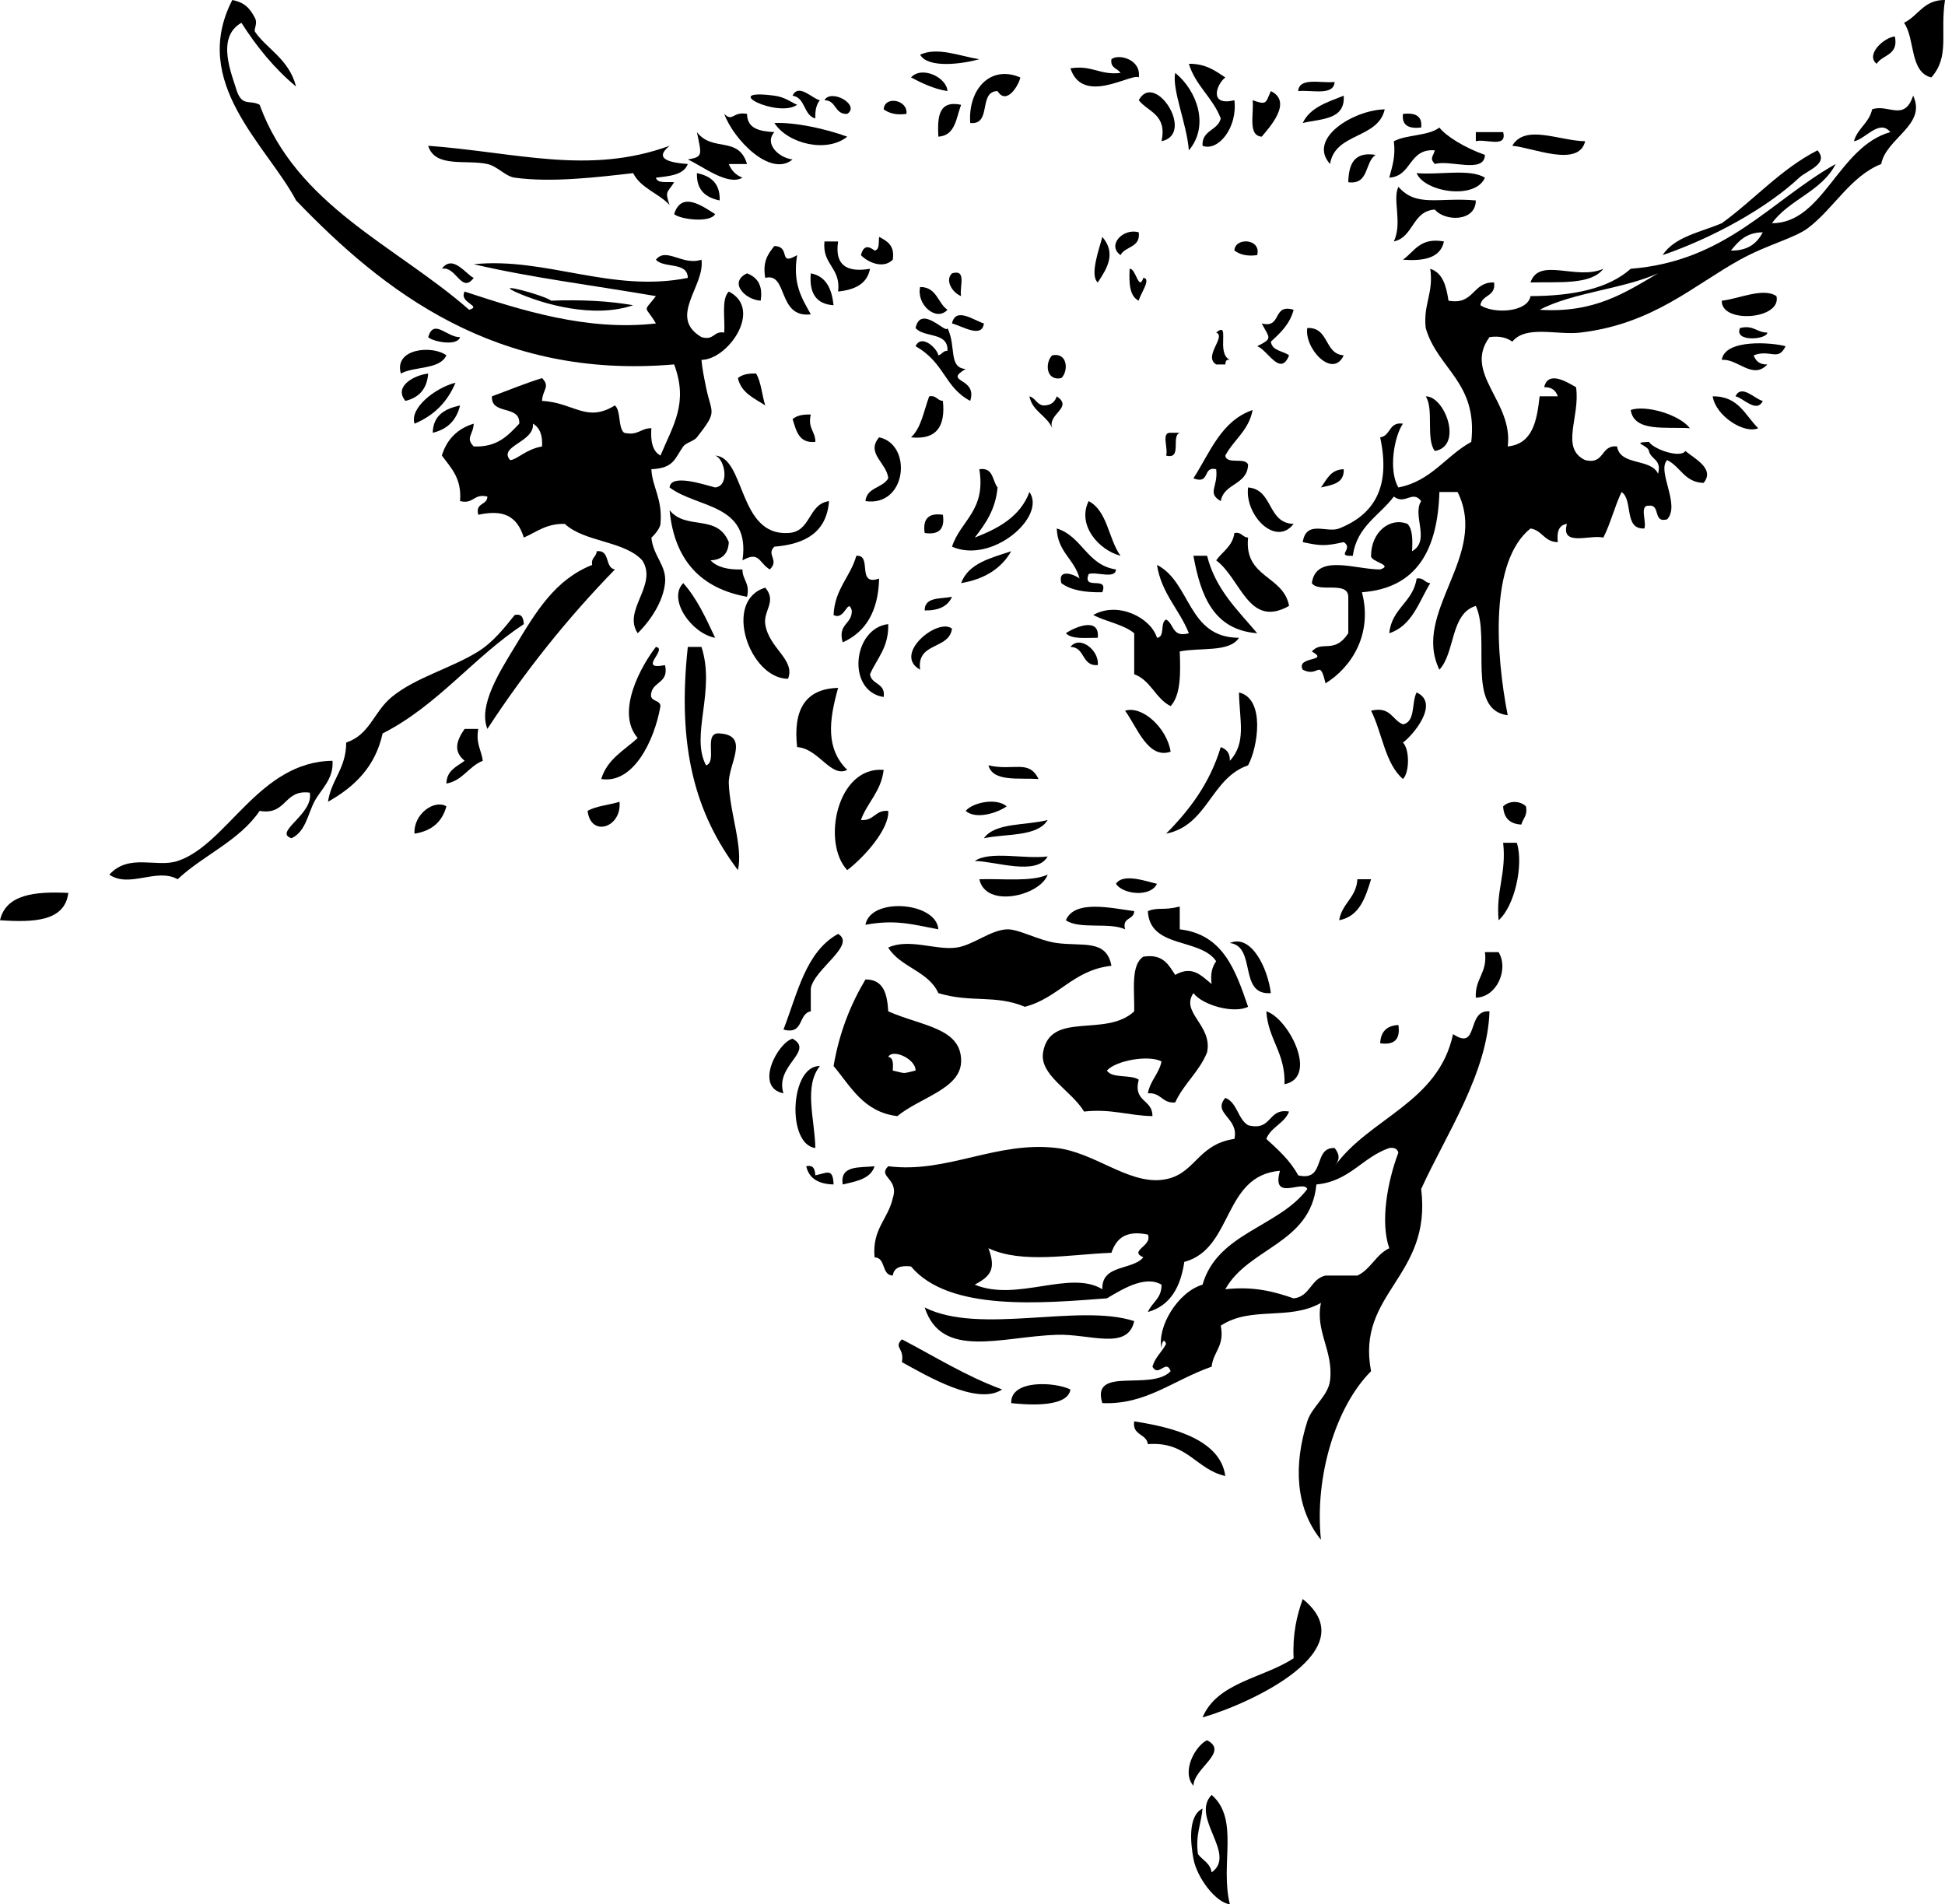<?xml version="1.0" encoding="UTF-8" standalone="no"?>
<!-- Generator: Adobe Illustrator 13.0.2, SVG Export Plug-In . SVG Version: 6.00 Build 14948)  -->

<svg
   xmlns:dc="http://purl.org/dc/elements/1.1/"
   xmlns:cc="http://creativecommons.org/ns#"
   xmlns:rdf="http://www.w3.org/1999/02/22-rdf-syntax-ns#"
   xmlns:svg="http://www.w3.org/2000/svg"
   xmlns="http://www.w3.org/2000/svg"
   xmlns:sodipodi="http://sodipodi.sourceforge.net/DTD/sodipodi-0.dtd"
   xmlns:inkscape="http://www.inkscape.org/namespaces/inkscape"
   version="1.1"
   id="Layer_1_xA0_Image_1_"
   x="0px"
   y="0px"
   width="246.223px"
   height="241.034px"
   viewBox="0 0 246.223 241.034"
   style="enable-background:new 0 0 246.223 241.034;"
   xml:space="preserve"
   inkscape:version="0.48.2 r9819"
   sodipodi:docname="johnnyautomaticbullhead.svg"><defs
   id="defs5095" /><sodipodi:namedview
   pagecolor="#ffffff"
   bordercolor="#666666"
   borderopacity="1"
   objecttolerance="10"
   gridtolerance="10"
   guidetolerance="10"
   inkscape:pageopacity="0"
   inkscape:pageshadow="2"
   inkscape:window-width="640"
   inkscape:window-height="480"
   id="namedview5093"
   showgrid="false"
   inkscape:zoom="0.97911499"
   inkscape:cx="123.1115"
   inkscape:cy="120.517"
   inkscape:window-x="0"
   inkscape:window-y="0"
   inkscape:window-maximized="0"
   inkscape:current-layer="Layer_1_xA0_Image_1_" />
<g
   id="g4811">
	<path
   style="fill-rule:evenodd;clip-rule:evenodd;"
   d="M246.223,0c-0.658,4.291,0.647,7.1-1.73,9.803   c-2.782-0.677-2.025-4.894-3.459-6.92C242.854,2.014,243.499-0.032,246.223,0z"
   id="path4813" />
	<path
   style="fill-rule:evenodd;clip-rule:evenodd;"
   d="M239.88,4.613c0.488,2.411-1.562,2.283-2.307,3.46   C236.126,6.959,238.443,4.753,239.88,4.613z"
   id="path4815" />
	<path
   style="fill-rule:evenodd;clip-rule:evenodd;"
   d="M123.977,7.497c-2.221,0.615-6.511,1.179-7.496-0.577   C118.703,5.905,121.486,7.106,123.977,7.497z"
   id="path4817" />
	<path
   style="fill-rule:evenodd;clip-rule:evenodd;"
   d="M144.158,9.803c-0.86-0.623-7.081,3.614-8.649-1.153   c2.752-0.445,3.711,0.902,6.343,0.577c-0.374-0.586-1.325-0.596-1.153-1.73C141.603,6.762,144.51,7.521,144.158,9.803z"
   id="path4819" />
	<path
   style="fill-rule:evenodd;clip-rule:evenodd;"
   d="M150.501,8.073c2.137-0.022,3.344,0.886,4.613,1.73   c-1.121,0.865-2.128,3.682,1.153,2.883c0.421,3.479-2.069,6.531-4.036,5.766c-0.103-2.024,1.947-1.896,2.307-3.46   C153.535,12.344,151.353,10.874,150.501,8.073z"
   id="path4821" />
	<path
   style="fill-rule:evenodd;clip-rule:evenodd;"
   d="M115.327,9.803c1.384-1.532,4.551,0.028,4.612,1.73   C118.128,11.23,116.723,10.521,115.327,9.803z"
   id="path4823" />
	<path
   style="fill-rule:evenodd;clip-rule:evenodd;"
   d="M129.166,9.803c-0.2,1.008-1.743,3.565-2.883,1.73   c-2.486,0.013-0.67,4.328-3.46,4.036C122.526,11.307,125.366,8.171,129.166,9.803z"
   id="path4825" />
	<path
   style="fill-rule:evenodd;clip-rule:evenodd;"
   d="M148.771,9.227c2.733,2.204,4.387,6.671,1.729,9.803   C150.25,15.687,148.346,11.373,148.771,9.227z"
   id="path4827" />
	<path
   style="fill-rule:evenodd;clip-rule:evenodd;"
   d="M168.953,10.38c-0.128,1.793-2.869,0.974-4.612,1.153   C164.469,9.739,167.211,10.559,168.953,10.38z"
   id="path4829" />
	<path
   style="fill-rule:evenodd;clip-rule:evenodd;"
   d="M100.334,12.11c0.77-1.64,2.564,0.444,3.46,0.577   c-0.448,0.513-0.62,1.302-0.577,2.306C101.697,14.591,101.999,12.368,100.334,12.11z"
   id="path4831" />
	<path
   style="fill-rule:evenodd;clip-rule:evenodd;"
   d="M147.042,17.876c0.726-3.417-1.699-3.683-2.884-5.189   C146.154,8.918,151.383,16.949,147.042,17.876z"
   id="path4833" />
	<path
   style="fill-rule:evenodd;clip-rule:evenodd;"
   d="M160.881,11.533c2.814,1.361-0.187,4.599-1.153,5.766   c-1.794-0.128-0.975-2.87-1.153-4.613C160.382,13.324,160.2,13.058,160.881,11.533z"
   id="path4835" />
	<path
   style="fill-rule:evenodd;clip-rule:evenodd;"
   d="M100.911,13.263c-2.445,1.73-10.066-2.101-2.883-1.153   C99.405,12.292,100.186,12.967,100.911,13.263z"
   id="path4837" />
	<path
   style="fill-rule:evenodd;clip-rule:evenodd;"
   d="M104.371,12.687c0.802-1.51,4.591,0.583,2.883,1.729   C105.624,14.509,105.911,12.684,104.371,12.687z"
   id="path4839" />
	<path
   style="fill-rule:evenodd;clip-rule:evenodd;"
   d="M170.106,12.11c0.209,3.091-2.862,2.904-5.189,3.459   C165.832,13.601,168.044,12.93,170.106,12.11z"
   id="path4841" />
	<path
   style="fill-rule:evenodd;clip-rule:evenodd;"
   d="M114.75,14.416c-1.337,0.184-2.214-0.092-2.883-0.577   C111.973,12.068,114.973,12.629,114.75,14.416z"
   id="path4843" />
	<path
   style="fill-rule:evenodd;clip-rule:evenodd;"
   d="M121.67,13.263c-0.635,1.672-0.714,3.899-2.884,4.036   C118.674,14.88,118.753,12.652,121.67,13.263z"
   id="path4845" />
	<path
   style="fill-rule:evenodd;clip-rule:evenodd;"
   d="M175.297,13.839c-0.84,3.773-6.301,2.926-6.92,6.92   C165.471,17.536,171.316,13.933,175.297,13.839z"
   id="path4847" />
	<path
   style="fill-rule:evenodd;clip-rule:evenodd;"
   d="M177.604,14.416c1.508-0.163,2.479,0.211,2.307,1.73   C178.401,16.309,177.43,15.936,177.604,14.416z"
   id="path4849" />
	<path
   style="fill-rule:evenodd;clip-rule:evenodd;"
   d="M98.028,15.569c2.681-0.105,6.471,0.726,9.226,1.73   C104.717,19.375,99.777,18.247,98.028,15.569z"
   id="path4851" />
	<path
   style="fill-rule:evenodd;clip-rule:evenodd;"
   d="M87.072,20.183c1.97-0.334,1.733-0.576,1.153-3.46   c1.975,2.582,5.255,0.423,6.343,4.037c-0.769,0-1.538,0-2.307,0c0.323,0.831,0.899,1.407,1.73,1.73   C92.116,23.572,88.939,21.024,87.072,20.183z"
   id="path4853" />
	<path
   style="fill-rule:evenodd;clip-rule:evenodd;"
   d="M186.829,16.723c1.153,0,2.307,0,3.46,0c0.546,2.084-2.271,0.804-3.46,1.153   C186.829,17.492,186.829,17.107,186.829,16.723z"
   id="path4855" />
	<path
   style="fill-rule:evenodd;clip-rule:evenodd;"
   d="M200.669,17.876c-0.813,3.397-6.683,0.778-9.227,0.577   C193.053,15.665,197.38,17.822,200.669,17.876z"
   id="path4857" />
	<path
   style="fill-rule:evenodd;clip-rule:evenodd;"
   d="M54.204,18.453c11.229,0.831,20.322,3.738,30.562,0   c-2.054,1.655-0.025,2.14,2.307,2.307c-0.525,1.396-2.317,1.527-4.037,1.73c0.179,0.782,1.444,0.478,2.307,0.577   c-0.847,1.359-1.217,1.073-0.577,2.883c-1.383-1.5-3.654-2.112-4.613-4.036c-4.592,0.526-10.306,1.215-14.992,0.577   c-1.179-0.161-2.193-1.454-3.46-1.73C58.988,20.168,55.075,21.294,54.204,18.453z"
   id="path4859" />
	<path
   style="fill-rule:evenodd;clip-rule:evenodd;"
   d="M174.144,19.606c-1.403,0.904-0.803,3.811-3.46,3.46   C170.734,20.811,171.389,19.158,174.144,19.606z"
   id="path4861" />
	<path
   style="fill-rule:evenodd;clip-rule:evenodd;"
   d="M91.108,25.372c-1.755-0.359-2.948-1.281-2.883-3.459   C89.98,22.272,91.173,23.193,91.108,25.372z"
   id="path4863" />
	<path
   style="fill-rule:evenodd;clip-rule:evenodd;"
   d="M179.333,21.913c2.811,0.265,6.755-0.604,8.649,0.577   C186.756,25.349,180.32,24.318,179.333,21.913z"
   id="path4865" />
	<path
   style="fill-rule:evenodd;clip-rule:evenodd;"
   d="M177.026,23.643c2.303,2.646,5.152,1.3,9.803,1.729   c-0.016,2.724-3.923,2.687-5.189,1.153c-2.883,0.193-2.665,3.486-5.189,4.037C177.568,28.196,176.243,25.25,177.026,23.643z"
   id="path4867" />
	<path
   style="fill-rule:evenodd;clip-rule:evenodd;"
   d="M90.531,27.102c-0.643,1.158-4.46,0.662-5.189,0   C86.264,24.139,88.933,26.095,90.531,27.102z"
   id="path4869" />
	<path
   style="fill-rule:evenodd;clip-rule:evenodd;"
   d="M144.158,29.409c0.243,1.973-1.727,1.733-2.307,2.883   C140.086,31.042,142.181,28.822,144.158,29.409z"
   id="path4871" />
	<path
   style="fill-rule:evenodd;clip-rule:evenodd;"
   d="M111.29,29.985c1.011,0.527,2.003,1.072,1.73,2.883   c-1.235,1.245-3.222,0.295-4.036-0.577c0.323-1.198,0.899-1.222,1.73-0.577C111.39,31.622,111.2,30.664,111.29,29.985z"
   id="path4873" />
	<path
   style="fill-rule:evenodd;clip-rule:evenodd;"
   d="M139.545,29.985c1.792,2.094,0.612,3.986-0.576,5.766   C137.9,34.832,139.196,31.399,139.545,29.985z"
   id="path4875" />
	<path
   style="fill-rule:evenodd;clip-rule:evenodd;"
   d="M104.371,30.562c0.577,0,1.153,0,1.73,0   c-0.455,2.954,1.026,3.971,4.037,3.46c-0.363,1.944-1.959,2.654-4.037,2.883C106.465,33.85,104.071,33.552,104.371,30.562z"
   id="path4877" />
	<path
   style="fill-rule:evenodd;clip-rule:evenodd;"
   d="M159.15,32.292c-1.337,0.184-2.214-0.093-2.883-0.577   C156.318,30,159.706,30.172,159.15,32.292z"
   id="path4879" />
	<path
   style="fill-rule:evenodd;clip-rule:evenodd;"
   d="M182.793,30.562c-0.43,2.069-2.482,2.516-5.189,2.307   C179.071,31.838,179.749,30.017,182.793,30.562z"
   id="path4881" />
	<path
   style="fill-rule:evenodd;clip-rule:evenodd;"
   d="M98.028,31.139c2.168,0.066,0.398,2.606,2.883,1.153   c-0.605,3.681,0.641,5.51,1.73,7.496c-4.27,0.51-2.861-5.369-5.766-4.613C96.5,33.071,97.263,32.104,98.028,31.139z"
   id="path4883" />
	<path
   style="fill-rule:evenodd;clip-rule:evenodd;"
   d="M55.934,34.022c1.388-1.903,3.064,0.734,4.036,1.153   C58.415,37.246,57.731,33.615,55.934,34.022z"
   id="path4885" />
	<path
   style="fill-rule:evenodd;clip-rule:evenodd;"
   d="M202.975,34.022c-1.573,2.078-5.671,1.632-9.226,1.729   C194.854,32.476,199.568,35.539,202.975,34.022z"
   id="path4887" />
	<path
   style="fill-rule:evenodd;clip-rule:evenodd;"
   d="M94.568,34.598c1.241,0.489,2.04,1.42,1.73,3.46   C94.315,37.949,92.194,35.726,94.568,34.598z"
   id="path4889" />
	<path
   style="fill-rule:evenodd;clip-rule:evenodd;"
   d="M102.641,34.598c1.944,0.363,2.654,1.959,2.883,4.037   C103.349,38.503,102.413,37.133,102.641,34.598z"
   id="path4891" />
	<path
   style="fill-rule:evenodd;clip-rule:evenodd;"
   d="M120.517,34.598c1.938-0.592,0.897,1.793,1.153,2.883   C120.532,37.026,119.597,35.465,120.517,34.598z"
   id="path4893" />
	<path
   style="fill-rule:evenodd;clip-rule:evenodd;"
   d="M116.48,36.328c2.116-0.002,2.209,2.019,3.459,2.883   C118.537,40.762,115.992,38.579,116.48,36.328z"
   id="path4895" />
	<path
   style="fill-rule:evenodd;clip-rule:evenodd;"
   d="M224.887,37.481c0.697,2.973-7.044,3.529-6.919,0.577   C220.127,37.836,223.192,36.35,224.887,37.481z"
   id="path4897" />
	<path
   style="fill-rule:evenodd;clip-rule:evenodd;"
   d="M124.553,40.941c-0.237,1.947-2.742,0.323-4.036,0   C120.967,38.782,123.306,40.571,124.553,40.941z"
   id="path4899" />
	<path
   style="fill-rule:evenodd;clip-rule:evenodd;"
   d="M119.939,41.518c1.156,2.328,0.078,5.028,2.307,5.189   c-2.954,1.744,1.549,1.018,0.577,4.037c-3.305-1.756-3.199-4.822-6.92-6.919c0.739-1.61,2.745,0.264,2.883,1.153   c0.468-0.11,0.575-0.579,1.153-0.577c0.128-2.435-2.996-1.617-4.036-2.883C116.583,38.42,119.88,42.442,119.939,41.518z"
   id="path4901" />
	<path
   style="fill-rule:evenodd;clip-rule:evenodd;"
   d="M58.24,42.671c-0.36,1.231-3.549,0.541-4.036,0   C54.923,40.242,56.567,42.727,58.24,42.671z"
   id="path4903" />
	<path
   style="fill-rule:evenodd;clip-rule:evenodd;"
   d="M165.494,41.518c2.808-0.117,2.1,3.282,4.612,3.46   C168.7,48.017,165.077,44.067,165.494,41.518z"
   id="path4905" />
	<path
   style="fill-rule:evenodd;clip-rule:evenodd;"
   d="M220.274,41.518c1.762-0.417,2.101,0.589,3.459,0.577   C223.725,42.975,219.461,43.359,220.274,41.518z"
   id="path4907" />
	<path
   style="fill-rule:evenodd;clip-rule:evenodd;"
   d="M226.04,43.825c-0.947,1.975-1.928,0.339-4.036,1.153   c0.252,0.709,0.738,1.184,1.729,1.153c-1.855,2.004-3.795-0.785-5.766-0.577C218.337,42.866,224.362,43.349,226.04,43.825z"
   id="path4909" />
	<path
   style="fill-rule:evenodd;clip-rule:evenodd;"
   d="M56.51,44.978c-0.846,1.845-4.03,1.352-5.767,2.306   C49.845,44.057,54.798,43.68,56.51,44.978z"
   id="path4911" />
	<path
   style="fill-rule:evenodd;clip-rule:evenodd;"
   d="M133.202,44.978c1.997-0.404,2.068,2.021,1.153,2.883   C132.359,48.265,132.287,45.839,133.202,44.978z"
   id="path4913" />
	<path
   style="fill-rule:evenodd;clip-rule:evenodd;"
   d="M54.204,47.284c-0.148,1.966-1.175,3.053-2.883,3.46   C49.821,48.956,52.343,47.498,54.204,47.284z"
   id="path4915" />
	<path
   style="fill-rule:evenodd;clip-rule:evenodd;"
   d="M95.721,47.284c0.639,1.091,0.735,2.724,1.153,4.037   c-1.388-0.919-3.04-1.573-3.46-3.46C93.928,47.413,94.717,47.241,95.721,47.284z"
   id="path4917" />
	<path
   style="fill-rule:evenodd;clip-rule:evenodd;"
   d="M57.663,48.438c-1.013,2.446-2.743,4.176-5.189,5.19   C51.844,51.625,55.09,49.099,57.663,48.438z"
   id="path4919" />
	<path
   style="fill-rule:evenodd;clip-rule:evenodd;"
   d="M219.697,50.167c0.77-1.64,2.564,0.445,3.46,0.577   C222.388,52.384,220.593,50.299,219.697,50.167z"
   id="path4921" />
	<path
   style="fill-rule:evenodd;clip-rule:evenodd;"
   d="M117.633,50.167c0.932-0.163,0.993,0.545,1.73,0.577   c0.345,3.228-0.807,4.959-4.036,4.613C116.635,54.166,116.945,51.978,117.633,50.167z"
   id="path4923" />
	<path
   style="fill-rule:evenodd;clip-rule:evenodd;"
   d="M130.319,50.167c0.757,0.204,0.907,1.015,1.729,1.153   c0.986,0.025,1.494-0.429,1.73-1.153c2.158,1.463-1.219,2.187-0.577,4.037C132.527,52.573,130.694,52.099,130.319,50.167z"
   id="path4925" />
	<path
   style="fill-rule:evenodd;clip-rule:evenodd;"
   d="M180.486,50.167c2.424-0.028,4.768,6.3,1.153,6.919   C180.473,55.562,181.552,51.793,180.486,50.167z"
   id="path4927" />
	<path
   style="fill-rule:evenodd;clip-rule:evenodd;"
   d="M216.814,50.167c3.306-0.038,4.108,2.427,5.766,4.037   C220.834,54.968,217.202,52.679,216.814,50.167z"
   id="path4929" />
	<path
   style="fill-rule:evenodd;clip-rule:evenodd;"
   d="M58.24,51.321c-0.442,1.864-1.596,3.018-3.459,3.46   C54.836,52.53,56.348,51.736,58.24,51.321z"
   id="path4931" />
	<path
   style="fill-rule:evenodd;clip-rule:evenodd;"
   d="M213.931,54.204c-3.064-0.203-7.06,0.525-7.496-2.307   C208.313,51.221,212.611,52.466,213.931,54.204z"
   id="path4933" />
	<path
   style="fill-rule:evenodd;clip-rule:evenodd;"
   d="M158.574,51.897c-0.482,2.593-2.39,3.761-3.46,5.766   c0.148,1.198,2.533,0.158,2.884,1.153c-0.092,2.6-3.062,2.321-3.46,4.613c-1.786-1.042-0.309-1.766-0.577-4.037   c-1.776-0.431-0.703,1.988-2.883,1.153C153.188,57.274,154.572,53.277,158.574,51.897z"
   id="path4935" />
	<path
   style="fill-rule:evenodd;clip-rule:evenodd;"
   d="M102.641,52.474c-0.417,1.762,0.59,2.102,0.577,3.46   c-2.128,0.206-2.41-1.435-2.883-2.883C100.847,52.603,101.636,52.431,102.641,52.474z"
   id="path4937" />
	<path
   style="fill-rule:evenodd;clip-rule:evenodd;"
   d="M148.195,54.781c0.384,0,0.769,0,1.152,0   c-1.143,0.394,0.36,3.435-1.729,2.883C147.934,56.826,146.944,54.684,148.195,54.781z"
   id="path4939" />
	<path
   style="fill-rule:evenodd;clip-rule:evenodd;"
   d="M111.29,55.357c4.241,0.875,3.536,8.827-1.729,8.073   c0.165-1.757,2.193-1.651,2.883-2.883C112.299,58.618,109.556,57.38,111.29,55.357z"
   id="path4941" />
	<path
   style="fill-rule:evenodd;clip-rule:evenodd;"
   d="M90.531,57.664c3.829,0.214,2.901,10.165,9.227,9.803   c2.963-0.112,2.486-3.665,5.189-4.036c-0.292,3.936-3.004,5.453-6.919,5.766c-1.083,1.02,0.686,1.684-0.577,2.883   c-1.419-0.859-1.291-2.37-3.46-1.153c1.067-7.218-5.728-6.574-9.226-9.226c0.15-1.776,4.267-0.388,5.766,0   C92.422,61.519,91.76,58.053,90.531,57.664z"
   id="path4943" />
	<path
   style="fill-rule:evenodd;clip-rule:evenodd;"
   d="M123.977,59.394c1.808-0.27,1.625,1.45,2.307,2.307   c-0.255,2.821-1.545,4.606-2.884,6.343c3.054-1.175,5.77-2.688,6.92-5.766c2.178,3.113-4.717,9.15-9.803,6.919   C121.602,65.861,124.836,64.674,123.977,59.394z"
   id="path4945" />
	<path
   style="fill-rule:evenodd;clip-rule:evenodd;"
   d="M170.106,59.394c0.083,1.813-1.479,1.981-2.883,2.307   C167.965,60.712,168.416,59.433,170.106,59.394z"
   id="path4947" />
	<path
   style="fill-rule:evenodd;clip-rule:evenodd;"
   d="M157.998,61.7c3.213,0.247,2.395,4.524,5.766,4.613   C161.471,69.269,157.556,65.184,157.998,61.7z"
   id="path4949" />
	<path
   style="fill-rule:evenodd;clip-rule:evenodd;"
   d="M137.815,63.43c2.403,1.248,2.5,4.804,4.036,6.919   C139.136,69.652,136.305,66.486,137.815,63.43z"
   id="path4951" />
	<path
   style="fill-rule:evenodd;clip-rule:evenodd;"
   d="M119.363,65.16c0.268,1.805-0.502,2.574-2.307,2.306   C116.789,65.661,117.558,64.893,119.363,65.16z"
   id="path4953" />
	<path
   style="fill-rule:evenodd;clip-rule:evenodd;"
   d="M133.779,66.89c3.228,1,3.808,4.649,7.496,5.189   c-0.072,1.273-2.446,0.245-3.46,0.577c-0.848,2.193,2.577,0.113,1.729,2.307c-2.156,0.042-3.985-0.243-5.189-1.153   c-0.516-2.014,1.881-0.985,2.307-0.577C136.043,70.776,133.866,69.878,133.779,66.89z"
   id="path4955" />
	<path
   style="fill-rule:evenodd;clip-rule:evenodd;"
   d="M156.268,67.466c0.932-0.162,0.993,0.545,1.73,0.577   c-0.527,5.14,4.478,4.749,5.189,8.65c-5.127,2.896-6.076-3.414-9.227-5.767C154.76,69.803,156.034,69.155,156.268,67.466z"
   id="path4957" />
	<path
   style="fill-rule:evenodd;clip-rule:evenodd;"
   d="M75.539,69.773c1.755-0.218,0.979,2.096,2.307,2.307   C71.871,78.214,66.483,84.936,61.7,92.262c-1.201-2.96,1.61-7.322,3.46-10.379c2.75-4.545,5.112-8.508,9.803-10.379   C74.8,70.572,75.507,70.51,75.539,69.773z"
   id="path4959" />
	<path
   style="fill-rule:evenodd;clip-rule:evenodd;"
   d="M128.013,69.773c-1.259,2.201-3.385,3.535-6.343,4.037   C122.603,71.282,125.42,70.64,128.013,69.773z"
   id="path4961" />
	<path
   style="fill-rule:evenodd;clip-rule:evenodd;"
   d="M108.407,70.35c2.09-0.168-0.055,3.899,2.883,2.883   c-0.101,4.127-1.685,6.772-4.613,8.073c-0.661-2.391,1.213-2.247,1.153-4.037c-0.501-1.703-0.863,1.338-2.307,0.577   C105.674,74.536,107.643,73.045,108.407,70.35z"
   id="path4963" />
	<path
   style="fill-rule:evenodd;clip-rule:evenodd;"
   d="M151.078,70.35c0.576,0,1.153,0,1.729,0c1.086,4.297,3.89,6.875,6.343,9.803   C153.616,79.728,151.994,75.392,151.078,70.35z"
   id="path4965" />
	<path
   style="fill-rule:evenodd;clip-rule:evenodd;"
   d="M146.465,71.503c4.327,2.208,3.847,9.224,10.38,9.226   c-1.194,1.882-4.946,1.206-7.497,1.73c0.112,2.802,0.131,5.513-1.152,6.919c-1.927-0.957-2.503-3.264-4.613-4.036   c0-1.73,0-3.46,0-5.19c-1.373-1.126-3.544-1.454-5.19-2.306c3.154-1.791,7.311,0.365,8.073,2.883   c1.066-0.087,0.354-1.953,1.153-2.307c1.021,0.516,0.735,2.341,2.883,1.73C149.301,77.124,147.042,75.155,146.465,71.503z"
   id="path4967" />
	<path
   style="fill-rule:evenodd;clip-rule:evenodd;"
   d="M179.333,73.233c0.932-0.163,0.993,0.545,1.729,0.577   c-1.452,2.392-2.291,5.397-5.189,6.343C176.167,76.987,178.887,76.246,179.333,73.233z"
   id="path4969" />
	<path
   style="fill-rule:evenodd;clip-rule:evenodd;"
   d="M86.495,73.81c1.729,1.923,2.87,4.435,4.036,6.919   C87.516,80.188,84.487,75.814,86.495,73.81z"
   id="path4971" />
	<path
   style="fill-rule:evenodd;clip-rule:evenodd;"
   d="M96.875,74.386c1.493,1.734-0.251,2.9,0,4.613   c0.452,3.077,3.851,4.48,2.883,6.92C94.887,85.913,91.447,76.032,96.875,74.386z"
   id="path4973" />
	<path
   style="fill-rule:evenodd;clip-rule:evenodd;"
   d="M120.517,75.54c-0.524,1.206-1.702,1.758-3.46,1.729   C117.038,75.521,119.08,75.833,120.517,75.54z"
   id="path4975" />
	<path
   style="fill-rule:evenodd;clip-rule:evenodd;"
   d="M65.16,77.846c0.981-0.212,1.088,0.449,1.153,1.153   c-6.381,4.191-10.87,10.273-17.876,13.839c-0.933,4.257-3.6,6.78-6.919,8.649c0.428-2.839,2.311-4.225,2.307-7.496   c3.024-1.013,3.474-3.887,5.766-5.767c3.057-2.506,7.534-3.629,10.956-5.766C62.41,81.295,63.853,79.48,65.16,77.846z"
   id="path4977" />
	<path
   style="fill-rule:evenodd;clip-rule:evenodd;"
   d="M112.443,78.999c0.083,2.966-1.432,4.334-2.306,6.343   c0.178,1.359,2.002,1.073,1.729,2.883C107.131,87.496,107.944,79.508,112.443,78.999z"
   id="path4979" />
	<path
   style="fill-rule:evenodd;clip-rule:evenodd;"
   d="M116.48,84.766c-3.524-1.935,2.255-6.643,4.036-5.19   C120.141,82.276,116.02,81.229,116.48,84.766z"
   id="path4981" />
	<path
   style="fill-rule:evenodd;clip-rule:evenodd;"
   d="M138.969,80.729c-1.532-0.006-3.293,0.218-4.036-0.577   C135.975,79.428,139.255,77.977,138.969,80.729z"
   id="path4983" />
	<path
   style="fill-rule:evenodd;clip-rule:evenodd;"
   d="M135.509,81.882c1.215-1.547,3.693,0.497,3.46,2.307   C136.889,84.347,137.404,81.909,135.509,81.882z"
   id="path4985" />
	<path
   style="fill-rule:evenodd;clip-rule:evenodd;"
   d="M87.072,81.882c0.577,0,1.153,0,1.73,0   c1.821,5.647-1.445,11.158,0.576,14.993c1.488-0.435-0.421-4.265,1.73-4.037c3.888,0.239,1.063,3.92,1.153,6.343   c0.141,3.779,1.831,8.073,1.153,10.956C88.046,103,85.686,94.675,87.072,81.882z"
   id="path4987" />
	<path
   style="fill-rule:evenodd;clip-rule:evenodd;"
   d="M106.101,87.072c-1.185,4.195-1.567,7.703,1.153,10.379   c-2.079,1.044-3.62-2.722-6.343-2.883C100.373,89.802,101.975,87.175,106.101,87.072z"
   id="path4989" />
	<path
   style="fill-rule:evenodd;clip-rule:evenodd;"
   d="M156.845,87.649c3.361,0.787,2.394,6.944,1.153,9.226   c-4.729,1.613-5.084,7.602-10.38,8.649c2.967-2.992,5.54-6.377,6.92-10.956c0.709,0.251,1.184,0.738,1.153,1.73   C157.812,94.008,156.913,91.247,156.845,87.649z"
   id="path4991" />
	<path
   style="fill-rule:evenodd;clip-rule:evenodd;"
   d="M179.333,87.649c2.994,1.362-0.489,5.45-1.729,6.343   c0.848,0.839,0.848,3.774,0,4.613c-2.274-1.955-2.619-5.839-4.037-8.65c2.51-0.587,2.651,1.193,4.037,1.73   C179.219,91.378,178.669,88.907,179.333,87.649z"
   id="path4993" />
	<path
   style="fill-rule:evenodd;clip-rule:evenodd;"
   d="M148.195,95.145c-2.861,1-4.238-3.084-5.767-5.19   C144.648,89.281,147.736,92.19,148.195,95.145z"
   id="path4995" />
	<path
   style="fill-rule:evenodd;clip-rule:evenodd;"
   d="M58.816,92.262c0.577,0,1.153,0,1.73,0   c-0.334,1.872,0.393,2.683,0.577,4.037c-1.801,0.697-2.507,2.49-4.613,2.883c0.039-1.69,1.318-2.142,2.306-2.883   C57.337,95.074,57.801,93.729,58.816,92.262z"
   id="path4997" />
	<path
   style="fill-rule:evenodd;clip-rule:evenodd;"
   d="M42.094,96.298c0.162,2.362-1.484,3.61-2.307,5.189   c-0.819,1.572-1.115,3.806-2.883,4.613c-2.375-0.743,2.869-3.072,2.307-5.767c-3.328-0.445-2.865,2.902-6.343,2.307   c-2.56,3.783-7.103,5.583-10.379,8.649c-2.679-1.483-6.076,1.173-8.649-0.577c2.486-2.745,5.974-0.841,8.649-1.73   C28.803,106.887,32.748,96.411,42.094,96.298z"
   id="path4999" />
	<path
   style="fill-rule:evenodd;clip-rule:evenodd;"
   d="M125.13,96.875c3.2,0.745,5.104-0.797,6.343,1.73   C128.945,98.441,125.695,99,125.13,96.875z"
   id="path5001" />
	<path
   style="fill-rule:evenodd;clip-rule:evenodd;"
   d="M56.51,102.064c-0.527,1.972-1.872,3.125-4.037,3.46   C52.326,102.995,55.031,101.15,56.51,102.064z"
   id="path5003" />
	<path
   style="fill-rule:evenodd;clip-rule:evenodd;"
   d="M78.422,101.488c0.326,3.25-3.635,4.557-4.037,1.153   C75.477,102.002,77.11,101.906,78.422,101.488z"
   id="path5005" />
	<path
   style="fill-rule:evenodd;clip-rule:evenodd;"
   d="M127.436,102.064c-1.124,0.807-3.871,1.726-5.189,0.577   C123.117,101.581,126.138,100.936,127.436,102.064z"
   id="path5007" />
	<path
   style="fill-rule:evenodd;clip-rule:evenodd;"
   d="M193.172,102.064c0.244,1.206-0.395,1.527-0.576,2.307   c-1.468-0.07-2.236-0.839-2.307-2.307C191.047,101.325,192.415,101.325,193.172,102.064z"
   id="path5009" />
	<path
   style="fill-rule:evenodd;clip-rule:evenodd;"
   d="M132.626,103.794c-1.31,2.15-5.215,1.705-8.073,2.307   C125.994,104.082,129.884,104.512,132.626,103.794z"
   id="path5011" />
	<path
   style="fill-rule:evenodd;clip-rule:evenodd;"
   d="M190.289,106.678c0.576,0,1.153,0,1.729,0   c0.892,2.79-0.284,8.05-2.306,9.803C189.361,112.669,190.721,110.569,190.289,106.678z"
   id="path5013" />
	<path
   style="fill-rule:evenodd;clip-rule:evenodd;"
   d="M123.399,108.984c1.936-1.332,6.333-0.202,9.227-0.576   C131.208,110.92,125.958,108.99,123.399,108.984z"
   id="path5015" />
	<path
   style="fill-rule:evenodd;clip-rule:evenodd;"
   d="M132.626,110.714c-0.942,2.654-7.835,4.329-8.649,0.577   C126.954,111.193,130.484,111.648,132.626,110.714z"
   id="path5017" />
	<path
   style="fill-rule:evenodd;clip-rule:evenodd;"
   d="M141.275,111.867c0.913-1.428,4.034-0.235,5.189,0   C145.666,113.597,142.137,113.224,141.275,111.867z"
   id="path5019" />
	<path
   style="fill-rule:evenodd;clip-rule:evenodd;"
   d="M171.837,111.291c0.576,0,1.153,0,1.729,0   c-0.72,2.355-1.463,4.688-4.036,5.19C169.878,114.33,171.699,113.652,171.837,111.291z"
   id="path5021" />
	<path
   style="fill-rule:evenodd;clip-rule:evenodd;"
   d="M8.649,113.021c-0.447,3.589-4.317,3.756-8.649,3.46   C0.757,113.201,4.411,112.818,8.649,113.021z"
   id="path5023" />
	<path
   style="fill-rule:evenodd;clip-rule:evenodd;"
   d="M118.786,117.634c-3.521-0.682-5.485-1.257-9.226-0.577   C110.187,113.51,118.565,114.162,118.786,117.634z"
   id="path5025" />
	<path
   style="fill-rule:evenodd;clip-rule:evenodd;"
   d="M143.582,115.327c-0.008,1.146-1.573,0.733-1.153,2.307   c-1.944-0.939-5.812,0.045-7.496-1.153C136.031,113.821,140.789,114.968,143.582,115.327z"
   id="path5027" />
	<path
   style="fill-rule:evenodd;clip-rule:evenodd;"
   d="M140.698,122.247c-4.857,0.524-6.683,4.081-10.956,5.189   c-3.761-1.578-6.764-0.462-10.956-1.729c-1.239-2.797-4.812-3.261-6.343-5.767c2.64-1.218,6.018,0.375,8.649,0   c2.079-0.296,4.25-2.193,6.343-2.306c1.497-0.081,4.009,1.411,6.344,1.73C137.073,119.813,140.073,118.847,140.698,122.247z"
   id="path5029" />
	<path
   style="fill-rule:evenodd;clip-rule:evenodd;"
   d="M106.101,118.21c2.357,1.403-3.077,4.466-3.46,6.92c0,0.961,0,1.922,0,2.883   c-1.638,0.284-0.83,3.014-3.459,2.307C100.952,125.748,101.997,120.45,106.101,118.21z"
   id="path5031" />
	<path
   style="fill-rule:evenodd;clip-rule:evenodd;"
   d="M155.691,119.364c2.736-1.183,4.813,3.247,5.189,6.343   C156.718,126.026,159.111,119.787,155.691,119.364z"
   id="path5033" />
	<path
   style="fill-rule:evenodd;clip-rule:evenodd;"
   d="M187.982,120.517c0.577,0,1.153,0,1.73,0   c1.314,2.188-0.227,5.71-2.884,5.766C186.688,123.835,188.338,123.178,187.982,120.517z"
   id="path5035" />
	<path
   style="fill-rule:evenodd;clip-rule:evenodd;"
   d="M109.561,123.977c2.317-0.012,2.755,1.857,2.883,4.036   c4.234,1.876,9.303,2.074,9.227,6.343c-0.062,3.477-5.226,4.564-8.073,6.92c-4.288-0.518-5.879-3.731-8.073-6.343   C106.254,130.665,107.692,127.106,109.561,123.977z M113.02,135.509c1.775,0.403,1.108,0.403,2.883,0   c0.054-1.444-2.889-2.816-3.46-1.729C113.115,133.876,113.07,134.691,113.02,135.509z"
   id="path5037" />
	<path
   style="fill-rule:evenodd;clip-rule:evenodd;"
   d="M160.304,128.013c2.777,0.834,6.685,8.342,2.307,9.226   C162.739,133.266,160.549,131.613,160.304,128.013z"
   id="path5039" />
	<path
   style="fill-rule:evenodd;clip-rule:evenodd;"
   d="M177.026,129.743c0.268,1.806-0.501,2.574-2.307,2.307   C174.79,130.583,175.56,129.813,177.026,129.743z"
   id="path5041" />
	<path
   style="fill-rule:evenodd;clip-rule:evenodd;"
   d="M100.334,131.473c2.828,1.604-2.29,3.368-1.153,6.919   C95.439,137.646,98.443,131.978,100.334,131.473z"
   id="path5043" />
	<path
   style="fill-rule:evenodd;clip-rule:evenodd;"
   d="M103.794,134.933c-2.067,2.607-0.653,6.673-0.577,10.379   C99.567,144.871,99.998,134.843,103.794,134.933z"
   id="path5045" />
	<path
   style="fill-rule:evenodd;clip-rule:evenodd;"
   d="M110.714,147.619c-0.507,1.607-2.316,1.912-4.037,2.307   C106.308,147.441,108.813,147.833,110.714,147.619z"
   id="path5047" />
	<path
   style="fill-rule:evenodd;clip-rule:evenodd;"
   d="M117.057,165.495c6.959,3.522,19.557-0.559,26.525,1.729   c-0.822,3.771-5.619,1.588-9.803,1.729C126.718,169.195,119.204,172.123,117.057,165.495z"
   id="path5049" />
	<path
   style="fill-rule:evenodd;clip-rule:evenodd;"
   d="M114.173,169.531c4.172,2.171,8.051,4.635,12.686,6.343   c-3.12,2.104-9.59-1.763-12.686-3.46C114.516,170.574,113.091,170.63,114.173,169.531z"
   id="path5051" />
	<path
   style="fill-rule:evenodd;clip-rule:evenodd;"
   d="M135.509,175.874c-0.36,2.524-6.352,1.839-7.496,1.73   C127.898,174.605,133.502,174.902,135.509,175.874z"
   id="path5053" />
	<path
   style="fill-rule:evenodd;clip-rule:evenodd;"
   d="M155.114,186.83c-3.755-0.858-4.812-4.413-9.803-4.036   c-0.178-1.36-2.003-1.073-1.729-2.884C146.953,180.462,154.433,181.686,155.114,186.83z"
   id="path5055" />
	<path
   style="fill-rule:evenodd;clip-rule:evenodd;"
   d="M164.917,202.399c8.008,6.414-6.403,13.172-12.686,14.992   c1.868-4.475,7.72-4.966,11.532-7.496C163.614,206.862,164.158,204.523,164.917,202.399z"
   id="path5057" />
	<path
   style="fill-rule:evenodd;clip-rule:evenodd;"
   d="M152.808,220.275c2.833,1.487-1.694,3.531-1.729,5.766   C149.507,224.244,151.338,220.944,152.808,220.275z"
   id="path5059" />
	<path
   style="fill-rule:evenodd;clip-rule:evenodd;"
   d="M152.231,228.924c-0.162,1.952-0.918,3.311-0.577,5.766   c0.575,0.771,1.559,1.133,1.73,2.307c3.25-2.286-2.732-6.983,0-9.803c3.562,3.092,1.04,8.738,2.307,13.84   c-1.729-0.166-4.165-3.317-4.613-5.767C150.74,233.418,150.322,229.862,152.231,228.924z"
   id="path5061" />
	<path
   style="fill-rule:evenodd;clip-rule:evenodd;"
   d="M215.661,61.124c-2.432-0.067-2.917-2.081-4.613-2.883   c-1.339,1.387,1.719,5.655,0,7.497c-1.853,0.507-0.79-1.901-2.307-1.73c-1.25-0.097-0.261,2.045-0.576,2.883   c-2.646,0.146-1.383-3.615-2.884-4.613c-0.878,1.812-1.395,3.987-2.307,5.766c-1.709-0.405-5.434,1.206-4.612-1.729   c-1.015,0.139-1.314,0.992-1.153,2.306c-1.721-0.009-1.961-1.499-3.46-1.729c-5.198,4.174-4.396,15.883-2.884,23.642   c-5.314-0.644-2.138-9.779-4.036-13.839c-3.248,0.98-2.581,5.876-4.613,8.073c-3.555-7.316,6.311-14.416,2.307-22.489   c-0.769,0-1.537,0-2.307,0c-0.216,7.28-2.819,12.173-9.803,12.686c1.355,5.202-1.2,9.408-4.612,11.533   c-0.769-3.281-0.848-0.666-2.884-1.73c-0.903-1.755,3.521-0.979,1.153-2.307c1.296-1.468,2.833,0.395,4.613-2.307   c0-1.538,0-3.075,0-4.613c-0.046-2.069-3.771-0.458-4.613-1.73c0.531-3.795,5.544-1.72,8.649-1.73   c1.779-0.578-1.25-0.951-1.153-1.73c0.011-3.009,2.401-4.929,4.613-4.036c0.664,0.681,0.652,2.038,0.577,3.459   c2.377-1.334-0.015-4.55,1.153-6.343c-1.091-1.457-2.021,0.532-3.46-0.577c-1.812,2.417-4.692,3.765-5.19,7.496   c-2.279,0.098,0.185-0.886-1.153-1.73c-2.293,0.503-2.896,0.503-5.189,0c0.453-2.868,3.044-1.105,4.613-1.729   c4.491-1.789,6.532-5.29,5.189-11.533c1.36-0.178,1.073-2.003,2.884-1.73c-1.11,1.602-1.865,5.912-0.577,8.073   c4.188-0.81,5.991-4.004,9.227-5.766c0.851-7.579-4.26-9.195-5.767-14.416c-0.337-3.028,1.017-4.366,0.576-7.496   c1.594,0.521,2.031,2.198,2.307,4.036c3.287,0.596,2.988-2.394,5.767-2.307c0.272,1.811-1.552,1.523-1.729,2.883   c1.706,1.143,6.003,0.889,6.343-1.153c5.362-0.019,9.841-0.923,12.686-3.459c12.103-0.969,17.601-8.541,25.948-13.263   c-1.736,3.453-5.895,4.484-8.072,7.496c6.538,0,8.377-9.688,14.992-11.533c-1.399-1.732-3.22,0.97-4.613,1.153   c0.465-1.65,1.93-2.3,2.307-4.037c2.038-0.726,4.067,1.629,5.19-1.729c1.768,3.704-3.443,5.389-4.037,8.649   c-3.867,1.523-5.976,5.586-9.226,8.073c-1.727,1.321-5.208,2.131-8.649,4.037c-5.941,3.288-11.008,8.13-20.183,9.226   c-3.004,0.359-6.902-0.986-8.649,1.153c-0.669-0.484-1.546-0.761-2.883-0.577c-3.377,4.598,3.051,8.158,2.306,13.839   c3.147-0.312,3.697-3.223,4.037-6.343c0.769,0,1.537,0,2.307,0c-0.252-0.709-0.738-1.184-1.73-1.153   c0.497-2.207,3.002-0.583,4.037,0c0.557,3.757-2.062,7.698,1.153,9.226c2.528,0.607,1.894-1.95,4.036-1.73   c0.394,2.489,4.304,1.463,5.189,3.46c0.494-1.84-0.907-1.783-1.153-2.883c-0.116-0.774-2.395-1.074,0-1.153   c0.621,0.956,3.992,2.106,4.613,1.153C214.485,58.03,217.155,59.341,215.661,61.124z M194.902,39.211   c6.983,0.448,10.87-2.2,14.992-4.613C205.375,36.614,199.209,36.983,194.902,39.211z M219.121,31.715   c2.155,0.041,3.302-0.927,4.036-2.307C221.049,29.415,220.068,30.548,219.121,31.715z"
   id="path5063" />
	<path
   style="fill-rule:evenodd;clip-rule:evenodd;"
   d="M210.472,32.292c1.512-2.332,4.796-2.893,7.496-4.037   c4.124-2.988,7.412-6.811,12.109-9.226c1.515,1.71-1.302,2.519-2.307,3.46C223.672,26.326,216.873,30.096,210.472,32.292z"
   id="path5065" />
	<path
   style="fill-rule:evenodd;clip-rule:evenodd;"
   d="M98.028,16.723c-1.316,1.486,0.572,3.263,2.306,3.46   c-2.834,2.345-7.533-2.631-8.649-5.767c1.1,1.083,1.043-0.342,2.883,0C94.588,16.318,96.208,16.621,98.028,16.723z"
   id="path5067" />
	<path
   style="fill-rule:evenodd;clip-rule:evenodd;"
   d="M144.735,35.175c1.1,0.058-0.46,2.148-0.577,2.883   c-1.174-0.556-1.245-2.214-1.153-4.036C143.784,33.924,144.157,36.954,144.735,35.175z"
   id="path5069" />
	<path
   style="fill-rule:evenodd;clip-rule:evenodd;"
   d="M65.16,36.905c-2.584-1.23,3.7,0.463,4.613,1.153   c3.792-0.139,7.277,0.027,10.379,0.577C75.173,40.338,68.726,38.535,65.16,36.905z"
   id="path5071" />
	<path
   style="fill-rule:evenodd;clip-rule:evenodd;"
   d="M159.728,40.941c2.604,0.681,1.289-2.555,4.036-1.73   c-0.48,1.826-1.682,2.931-2.883,4.037c0.161,1.185,1.54,1.151,2.307,1.73c-1.108,2.791-2.708-0.7-4.037-1.153   C161.2,42.802,160.693,42.812,159.728,40.941z"
   id="path5073" />
	<path
   style="fill-rule:evenodd;clip-rule:evenodd;"
   d="M153.961,42.095c1.867-1.551-0.085,2.606,1.73,3.459   c-0.491-0.106-0.544,0.225-0.577,0.577c-0.384,0-0.769,0-1.153,0C152.271,45.097,155.287,42.592,153.961,42.095z"
   id="path5075" />
	<path
   style="fill-rule:evenodd;clip-rule:evenodd;"
   d="M83.035,81.882c1.573,0.284-2.45,3.014,1.153,2.307   c0.501,2.231-1.408,2.051-1.73,3.46c-0.317,1.278,1.101,0.821,1.153,1.729c-0.785,4.475-3.478,9.881-7.496,9.227   c0.746-2.522,2.91-3.625,4.613-5.19C77.871,90.134,81.211,84.21,83.035,81.882z"
   id="path5077" />
	<path
   style="fill-rule:evenodd;clip-rule:evenodd;"
   d="M111.867,97.452c-0.328,2.747-2.062,4.088-2.883,6.343   c1.688,0.15,1.771-1.304,3.459-1.153c0.159,2.236-2.944,5.783-5.189,7.496C104.001,106.688,105.935,96.95,111.867,97.452z"
   id="path5079" />
	<path
   style="fill-rule:evenodd;clip-rule:evenodd;"
   d="M102.064,147.619c0.981-0.212,1.088,0.449,1.153,1.153   c1.467-0.298,2.236-0.982,2.307,1.153C103.648,149.878,102.417,149.188,102.064,147.619z"
   id="path5081" />
	<path
   style="fill-rule:evenodd;clip-rule:evenodd;"
   d="M147.618,170.107c-0.305-0.888-0.602-0.036-0.576,0.577   c-0.596-2.722,2.064-7.152,5.189-8.073c1.888-6.569,9.646-7.268,13.263-12.109c-0.491-1.247-4.598,1.704-3.46-2.307   c-7.283,0.598-5.883,9.879-12.109,11.533c-0.474,3.179-1.762,5.542-4.613,6.343c0.513-1.218,1.756-1.704,1.73-3.46   c-2.151-1.278-5.201,0.736-6.92,1.73c-8.186,0.611-20.004,1.705-24.795-4.037c-1.315-0.161-2.168,0.14-2.307,1.153   c-1.482-0.056-0.824-2.251-2.306-2.307c-0.33-3.597,1.715-4.819,2.306-7.496c0.823-2.51-1.971-2.651-0.577-4.036   c7.432,0.955,13.67-3.225,21.336-2.307c4.754,0.569,8.988,4.506,13.263,4.036c4.303-0.472,4.329-4.469,9.226-5.189   c0.611-2.684-2.846-3.209-1.153-5.189c1.529,0.585,1.562,2.666,2.884,3.46c3.106,0.8,2.416-2.196,5.189-1.73   c-0.597,1.518-2.287,1.942-2.884,3.46c1.504,1.38,3.032,2.734,4.037,4.613c3.532,0.842,1.815-3.566,4.612-3.46   c0.668,0.854,0.668,1.453,0,2.307c4.425-6.147,13.133-8.011,14.993-16.723c3.343,2.234,1.625-3.121,4.613-2.883   c-0.249,7.854-5.515,15.606-8.649,22.488c1.383,11.189-8.259,13.108-6.344,23.065c-4.493,4.492-7.17,13.393-6.343,21.336   c-3.23-3.993-3.488-9.448-1.729-14.993c0.599-1.888,2.641-3.174,2.883-5.189c0.448-3.727-1.922-6.221-1.153-9.803   c-4.071,2.298-8.852,0.349-12.686,2.883c0.518,2.633-0.961,3.269-1.153,5.19c-4.971,1.75-8.328,4.848-13.84,4.613   c-1.473-4.757,6.177-1.451,8.65-4.037c-0.566-1.615-1.539,0.838-2.307-0.576C146.227,171.791,147.1,171.126,147.618,170.107z    M167.801,161.458c1.345,0,2.69,0,4.036,0c1.702-0.797,2.334-2.663,4.036-3.46c-1.154-3.277-0.26-8.37,1.153-12.108   c-0.127-0.45-0.482-0.671-1.153-0.577c-3.436,1.178-5.008,4.218-9.226,4.613c-0.731,7.533-8.577,7.953-11.533,13.263   c3.665-0.398,6.224,0.312,8.649,1.153C165.859,164.13,165.905,161.869,167.801,161.458z M140.698,158.575   c-5.315,0.2-11.286,1.428-15.568-0.577c1.028,2.745,0.181,3.57-1.73,4.613c5.355,2.219,12.049-1.924,16.146,0.577   c-0.104-3.181,3.788-2.363,5.19-4.037c-1.906-0.864,1.198-1.409,0.576-2.883C142.407,155.669,141.287,156.857,140.698,158.575z"
   id="path5083" />
	<path
   style="fill-rule:evenodd;clip-rule:evenodd;"
   d="M182.216,16.146c0.854,1.093,3.184,2.551,5.767,3.46   c-0.07,2.428-4.425,0.573-6.343,1.153c-0.692-0.757-0.225-0.907,0-1.73c-3.334-0.258-2.875,3.276-5.767,3.46   c0.349-1.381,0.829-2.631,0.577-4.613C178.083,17.011,180.803,17.232,182.216,16.146z"
   id="path5085" />
	<path
   style="fill-rule:evenodd;clip-rule:evenodd;"
   d="M88.802,45.554c0.092,1.127,0.33,2.237,0.576,3.46   c0.699,3.465,1.543,2.897-1.153,6.343c-0.376,0.48-1.383,0.67-1.73,1.153c-1.061,1.476-1.14,2.751-4.037,2.883   c0.11,2.291,1.433,3.7,1.153,6.92c-0.062,0.718-1.148,1.775-1.153,1.729c0.243,2.422,1.965,3.515,1.73,5.767   c-0.23,2.208-1.65,4.544-3.46,6.343c-1.961-2.921,2.603-6.095,0.577-9.226c-2.309-2.496-7.321-2.29-9.803-4.613   c-2.363-0.057-3.574,1.039-5.189,1.729c-0.891-2.807-2.65-3.559-5.767-2.883c-0.42-1.573,1.146-1.161,1.153-2.307   c-1.764-0.418-1.696,0.995-3.46,0.577c0.234-2.925-1.166-4.216-2.306-5.767c0.632-2.059,1.978-3.404,4.036-4.036   c-0.063,1.435-1.081,1.785,0,2.883c3.013,0.13,4.36-1.407,5.767-2.883c0.137-2.443-3.597-1.017-3.46-3.46   c2.109-0.773,4.145-1.622,6.343-2.307c1.081,1.098,0.063,1.449,0,2.883c4.088,0.23,5.586,2.807,9.227,0.577   c0.8,0.737,0.353,2.723,1.153,3.46c1.762,0.417,2.101-0.59,3.459-0.577c-0.119,1.657,0.146,2.929,1.153,3.459   c1.631-3.893,3.553-6.646,1.73-11.533c-22.569,1.944-36.815-9.271-47.861-20.759C33.816,18.427,24.001,10.494,29.408,0   c1.434,0.289,2.174,0.907,2.883,2.307c0.358,0.707-0.213,1.418,0,1.729c1.469,2.143,4.304,3.453,5.189,6.92   c-2.729-2.269-4.976-5.02-6.919-8.073c-3.293,1.87-1.183,6.58-0.577,8.65c0.716,2,1.677,1.062,2.883,1.73   c4.683,12.808,17.199,17.783,26.525,25.948c1.703-0.501-1.338-0.863-0.577-2.307c7.107,2.34,15.517,5.042,24.219,4.037   c-1.416-2.424-1.688-1.27,0-3.46c-7.705-1.329-15.747-2.321-23.065-4.036c9.136-0.933,17.425,3.664,27.102,1.73   c-0.024-2.09-3.059-1.17-4.037-2.307c1.312-1.645,3.38,0.811,5.767,0c0.475,3.346-4.303,7.27,0,9.803   c1.629,0.477,1.494-0.813,2.883-0.577c0.118-1.804-0.389-4.233,0.577-5.19C96.632,39.127,92.176,45.522,88.802,45.554z    M64.583,58.24c0.872-0.055,1.977-1.368,4.036-1.73c0.087-1.432-0.298-2.393-1.153-2.883C67.688,55.988,63.021,56.453,64.583,58.24   z"
   id="path5087" />
	<path
   style="fill-rule:evenodd;clip-rule:evenodd;"
   d="M94.568,75.54c-5.868-1.052-9.193-4.646-9.803-10.956   c2.136,2.601,6.007,0.397,7.496,4.036c-0.07,1.467-0.839,2.236-2.307,2.307c0.838,0.892,2.25,1.21,4.037,1.153   C93.979,73.438,94.984,73.777,94.568,75.54z"
   id="path5089" />
	<path
   style="fill-rule:evenodd;clip-rule:evenodd;"
   d="M149.348,114.75c0,0.961,0,1.922,0,2.883   c5.519,0.632,7.075,5.226,8.65,9.802c-1.777,0.904-5.754-0.183-6.92-1.729c-1.684,2.476,2.455,4.062,1.729,7.496   c-0.991,2.468-2.95,3.969-4.036,6.343c-1.688,0.15-1.771-1.304-3.46-1.153c0.295-1.627,1.396-2.448,1.73-4.036   c-1.557-0.841-5.696-0.168-6.92,1.153c0.682,1.048,3.007,0.453,4.036,1.153c-0.756,2.87,1.775,2.453,1.73,4.613   c-3.022-0.054-5.191-0.96-8.65-0.577c-1.639-2.704-5.677-4.605-5.189-7.496c0.896-5.316,7.931-1.806,11.533-5.189   c0.057-2.634-0.468-5.849,1.153-6.92c2.509-0.394,3.191,1.037,4.036,2.307c2.157-1.231,3.276,0.068,4.613,1.153   c-0.185-1.337,0.093-2.214,0.576-2.883c-2.012-2.985-8.421-1.574-8.649-6.343C146.641,114.783,147.171,115.29,149.348,114.75z"
   id="path5091" />
</g>
</svg>